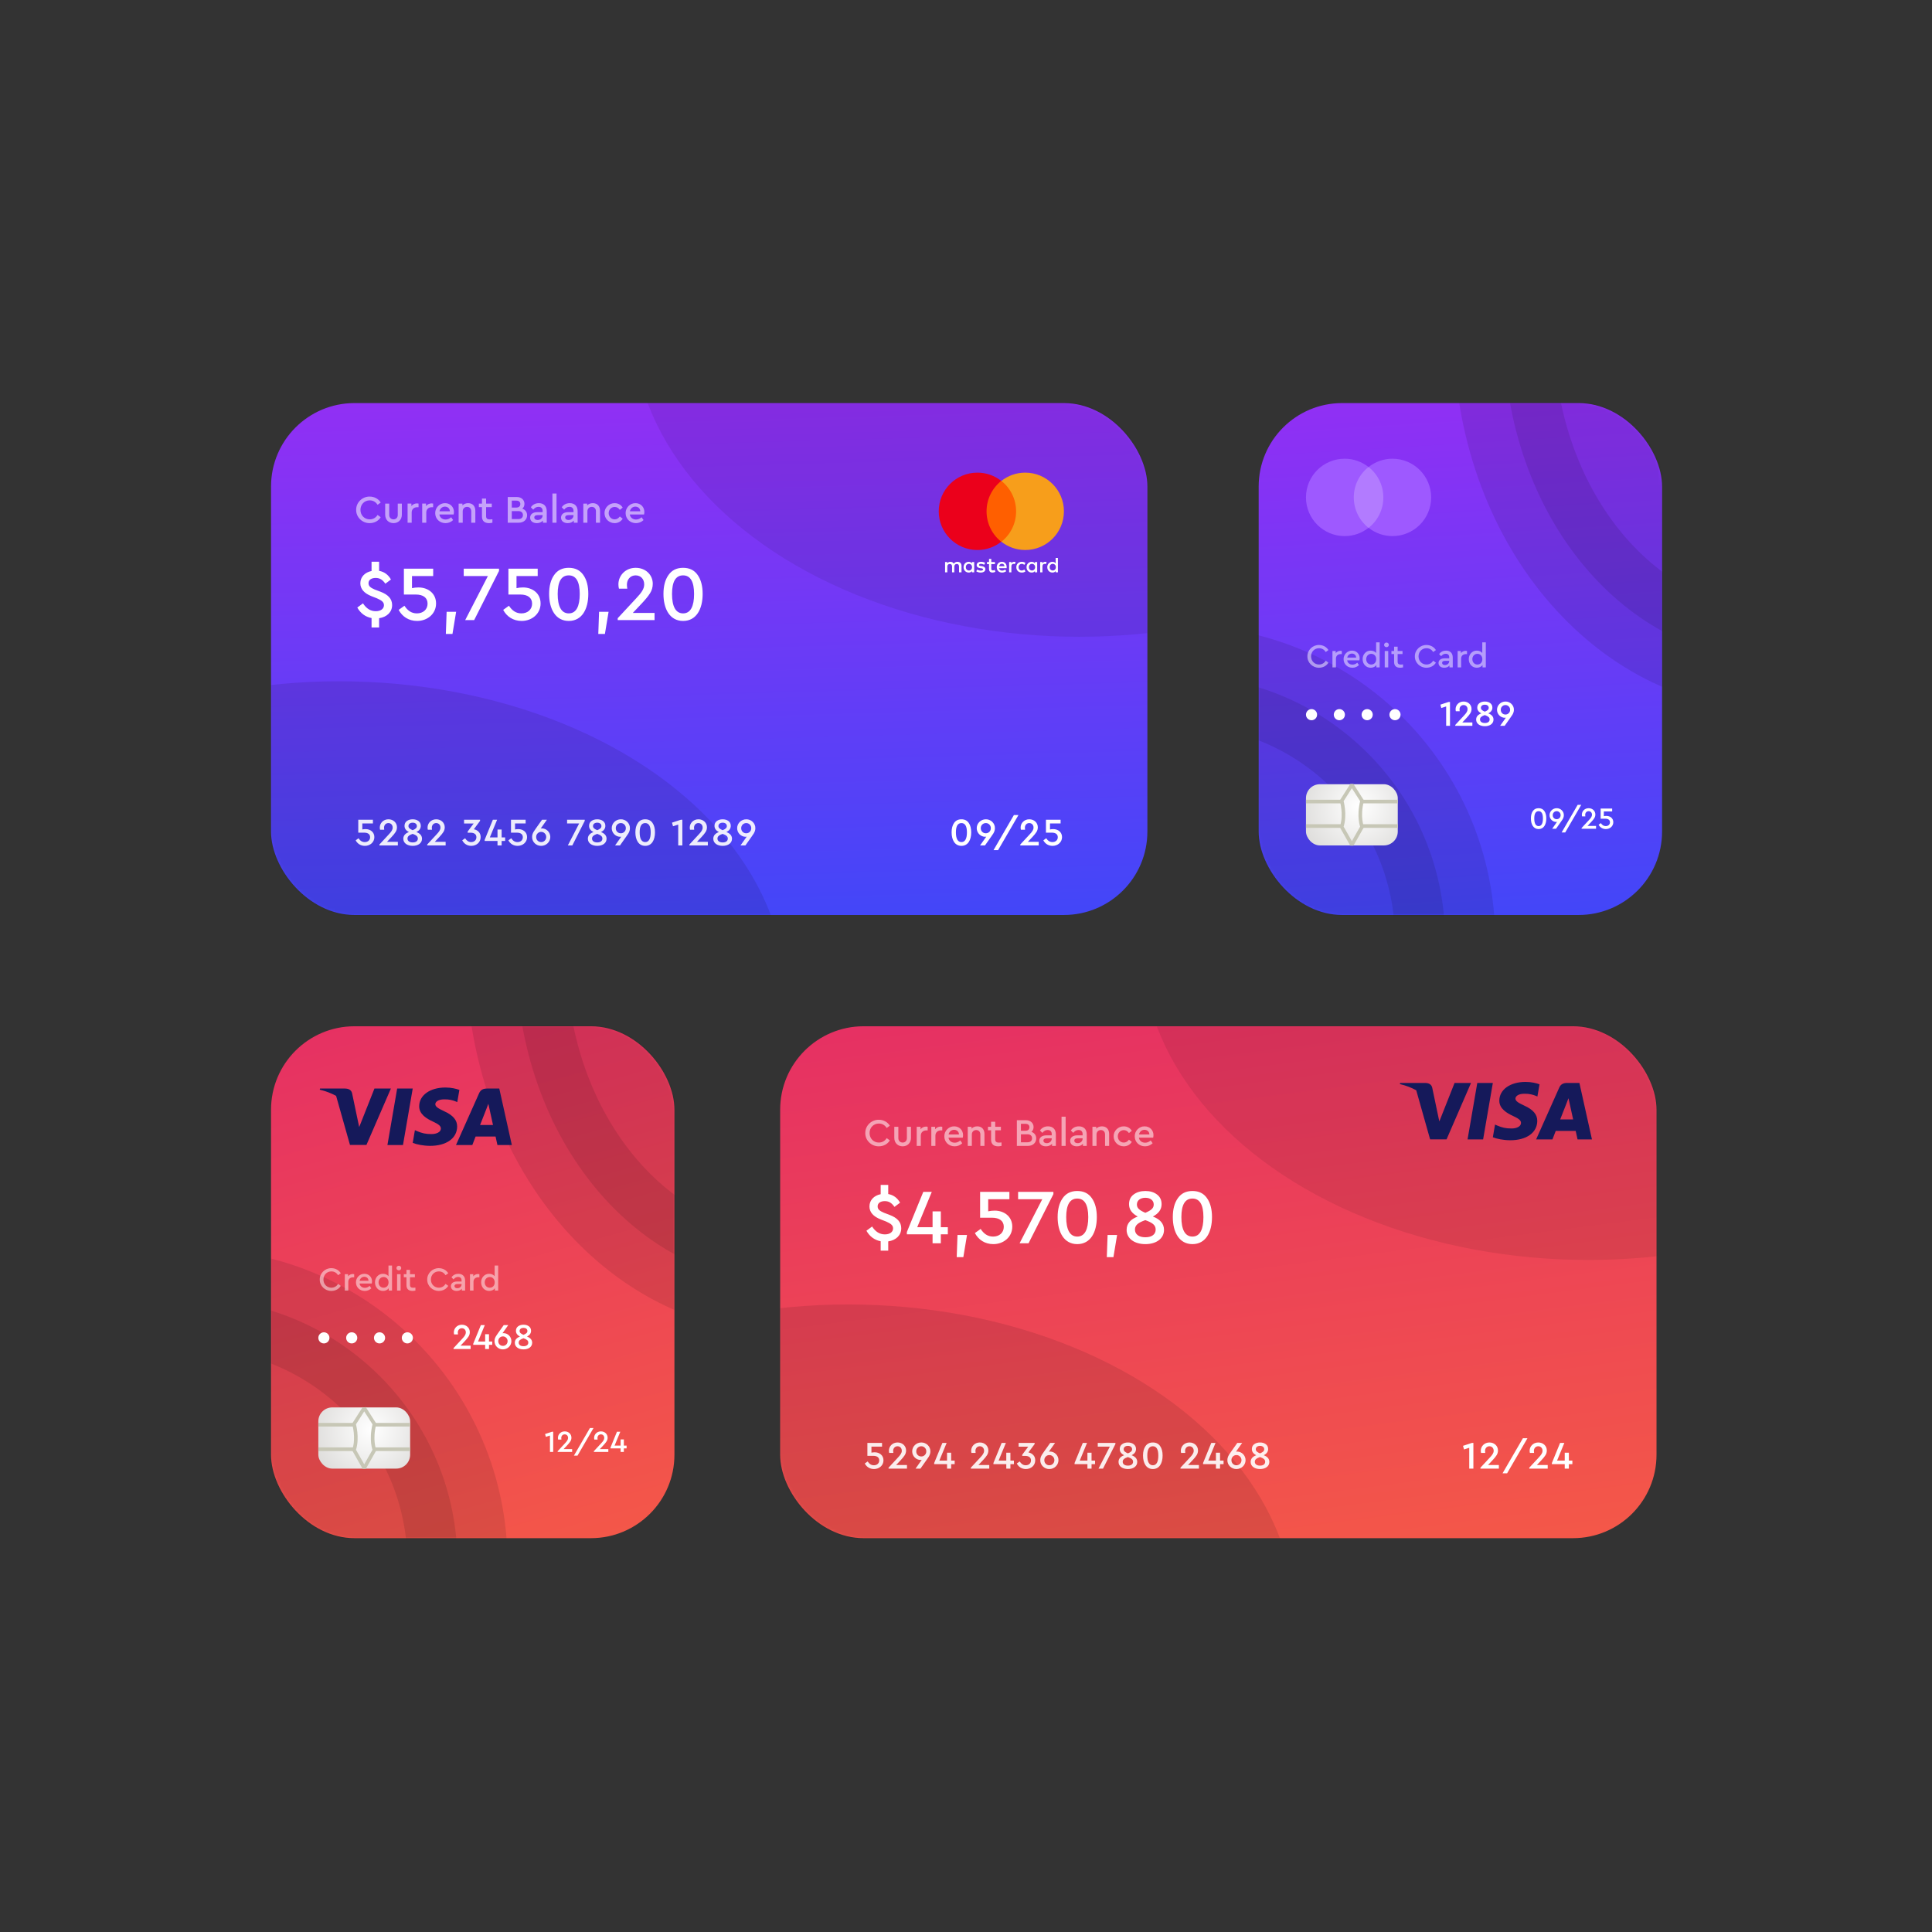 <svg xmlns="http://www.w3.org/2000/svg" xmlns:xlink="http://www.w3.org/1999/xlink" id="e6IEa23JYWp1" viewBox="0 0 300 300"><rect x="0" y="0" width="300" height="300" fill="#333333" stroke="none"/><style><![CDATA[#e6IEa23JYWp3_to {animation: e6IEa23JYWp3_to__to 6000ms linear infinite normal forwards}@keyframes e6IEa23JYWp3_to__to { 0% {transform: translate(340.5px,316px);animation-timing-function: cubic-bezier(0.42,0,1,1)} 8.333% {transform: translate(159.352px,316px);animation-timing-function: cubic-bezier(0.42,0,1,1)} 25% {transform: translate(159.352px,316px);animation-timing-function: cubic-bezier(0.42,0,1,1)} 33.333% {transform: translate(159.352px,92px);animation-timing-function: cubic-bezier(0.42,0,1,1)} 50% {transform: translate(159.352px,92px);animation-timing-function: cubic-bezier(0.42,0,1,1)} 58.333% {transform: translate(342.5px,92px);animation-timing-function: cubic-bezier(0.42,0,1,1)} 75% {transform: translate(342.5px,92px);animation-timing-function: cubic-bezier(0.42,0,1,1)} 83.333% {transform: translate(342.5px,316px);animation-timing-function: cubic-bezier(0.42,0,1,1)} 100% {transform: translate(342.5px,316px)}} #e6IEa23JYWp24_to {animation: e6IEa23JYWp24_to__to 6000ms linear infinite normal forwards}@keyframes e6IEa23JYWp24_to__to { 0% {transform: translate(77.5px,295.5px);animation-timing-function: cubic-bezier(0.42,0,1,1)} 8.333% {transform: translate(77.5px,71.5px);animation-timing-function: cubic-bezier(0.42,0,1,1)} 25% {transform: translate(77.5px,71.5px);animation-timing-function: cubic-bezier(0.42,0,1,1)} 33.333% {transform: translate(431.629px,71.5px);animation-timing-function: cubic-bezier(0.42,0,1,1)} 50% {transform: translate(431.629px,71.5px);animation-timing-function: cubic-bezier(0.42,0,1,1)} 58.333% {transform: translate(431.629px,294.006px);animation-timing-function: cubic-bezier(0.42,0,1,1)} 75% {transform: translate(431.629px,294.006px);animation-timing-function: cubic-bezier(0.42,0,1,1)} 83.333% {transform: translate(74.886px,294.006px);animation-timing-function: cubic-bezier(0.42,0,1,1)} 100% {transform: translate(74.886px,294.006px)}} #e6IEa23JYWp53_to {animation: e6IEa23JYWp53_to__to 6000ms linear infinite normal forwards}@keyframes e6IEa23JYWp53_to__to { 0% {transform: translate(432.5px,71.5px);animation-timing-function: cubic-bezier(0.42,0,1,1)} 8.333% {transform: translate(432.5px,295.5px);animation-timing-function: cubic-bezier(0.42,0,1,1)} 25% {transform: translate(432.5px,295.5px);animation-timing-function: cubic-bezier(0.42,0,1,1)} 33.333% {transform: translate(77.5px,295.5px);animation-timing-function: cubic-bezier(0.42,0,1,1)} 50% {transform: translate(77.5px,295.5px);animation-timing-function: cubic-bezier(0.42,0,1,1)} 58.333% {transform: translate(77.5px,71.5px);animation-timing-function: cubic-bezier(0.42,0,1,1)} 75% {transform: translate(77.5px,71.5px);animation-timing-function: cubic-bezier(0.42,0,1,1)} 83.333% {transform: translate(433.861px,71.5px);animation-timing-function: cubic-bezier(0.42,0,1,1)} 100% {transform: translate(433.861px,71.5px)}} #e6IEa23JYWp77_to {animation: e6IEa23JYWp77_to__to 6000ms linear infinite normal forwards}@keyframes e6IEa23JYWp77_to__to { 0% {transform: translate(157.5px,92px);animation-timing-function: cubic-bezier(0.42,0,1,1)} 8.333% {transform: translate(344.5px,92px);animation-timing-function: cubic-bezier(0.42,0,1,1)} 25% {transform: translate(344.5px,92px);animation-timing-function: cubic-bezier(0.42,0,1,1)} 33.333% {transform: translate(344.5px,316px);animation-timing-function: cubic-bezier(0.42,0,1,1)} 50% {transform: translate(344.5px,316px);animation-timing-function: cubic-bezier(0.42,0,1,1)} 58.333% {transform: translate(159.126px,316px);animation-timing-function: cubic-bezier(0.42,0,1,1)} 75% {transform: translate(159.126px,316px);animation-timing-function: cubic-bezier(0.42,0,1,1)} 83.333% {transform: translate(159.126px,90.566px);animation-timing-function: cubic-bezier(0.42,0,1,1)} 100% {transform: translate(159.126px,90.566px)}}]]></style><defs><linearGradient id="e6IEa23JYWp4-fill" x1="55.397" y1="-29.053" x2="88.512" y2="228.882" spreadMethod="pad" gradientUnits="userSpaceOnUse" gradientTransform="translate(0 0)"><stop id="e6IEa23JYWp4-fill-0" offset="0%" stop-color="#e42c66"></stop><stop id="e6IEa23JYWp4-fill-1" offset="100%" stop-color="#f55b46"></stop></linearGradient><linearGradient id="e6IEa23JYWp25-fill" x1="25.5" y1="-29.053" x2="93.347" y2="214.211" spreadMethod="pad" gradientUnits="userSpaceOnUse" gradientTransform="translate(0 0)"><stop id="e6IEa23JYWp25-fill-0" offset="0%" stop-color="#e42c66"></stop><stop id="e6IEa23JYWp25-fill-1" offset="100%" stop-color="#f55b46"></stop></linearGradient><radialGradient id="e6IEa23JYWp38-fill" cx="0" cy="0" r="1" spreadMethod="pad" gradientUnits="userSpaceOnUse" gradientTransform="matrix(-17.459 13.986 -13.88 -17.326 18.95 8.014)"><stop id="e6IEa23JYWp38-fill-0" offset="0%" stop-color="#fff"></stop><stop id="e6IEa23JYWp38-fill-1" offset="100%" stop-color="#dddcda"></stop></radialGradient><linearGradient id="e6IEa23JYWp54-fill" x1="73" y1="-30.505" x2="87.54" y2="206.333" spreadMethod="pad" gradientUnits="userSpaceOnUse" gradientTransform="translate(0 0)"><stop id="e6IEa23JYWp54-fill-0" offset="0%" stop-color="#9c2cf3"></stop><stop id="e6IEa23JYWp54-fill-1" offset="100%" stop-color="#3a49f9"></stop></linearGradient><radialGradient id="e6IEa23JYWp67-fill" cx="0" cy="0" r="1" spreadMethod="pad" gradientUnits="userSpaceOnUse" gradientTransform="matrix(-17.459 13.986 -13.88 -17.326 18.95 8.014)"><stop id="e6IEa23JYWp67-fill-0" offset="0%" stop-color="#fff"></stop><stop id="e6IEa23JYWp67-fill-1" offset="100%" stop-color="#dddcda"></stop></radialGradient><linearGradient id="e6IEa23JYWp78-fill" x1="158.586" y1="-30.505" x2="165.299" y2="207.036" spreadMethod="pad" gradientUnits="userSpaceOnUse" gradientTransform="translate(0 0)"><stop id="e6IEa23JYWp78-fill-0" offset="0%" stop-color="#9c2cf3"></stop><stop id="e6IEa23JYWp78-fill-1" offset="100%" stop-color="#3a49f9"></stop></linearGradient></defs><g transform="matrix(.432 0 0 0.432 42.086 62.59)"><g id="e6IEa23JYWp3_to" transform="translate(340.5,316)"><g transform="translate(-342.5,-316)"><rect width="315" height="184" rx="30" ry="30" transform="translate(185 224)" fill="url(#e6IEa23JYWp4-fill)"></rect><g mask="url(#e6IEa23JYWp9)"><g><ellipse rx="160.5" ry="113" transform="translate(209.5 437)" opacity="0.1"></ellipse><ellipse rx="160.5" ry="113" transform="translate(475.5 195)" opacity="0.08"></ellipse></g><mask id="e6IEa23JYWp9" x="-150%" y="-150%" height="400%" width="400%"><rect width="315" height="184" rx="30" ry="30" transform="translate(185 224)" fill="#ed713c"></rect></mask></g><path d="M433.657,373.76l-3.206,1.05.364,1.302l1.876-.602v7.49h1.484v-9.24h-.518Zm5.773,7.952l1.624-1.722c.644-.686,1.134-1.274,1.456-1.792.336-.518.504-1.092.504-1.722c0-1.624-1.302-2.87-3.066-2.87-1.89,0-3.108,1.442-3.108,2.954c0,.28.028.546.098.798h1.498c-.042-.28-.07-.518-.07-.714c0-.952.63-1.68,1.568-1.68s1.54.686,1.54,1.624c0,.784-.448,1.456-1.47,2.534l-3.29,3.542v.336h6.622v-1.288h-3.906Zm5.222,2.982h1.638l7.322-12.614h-1.638l-7.322,12.614Zm12.335-2.982l1.624-1.722c.644-.686,1.134-1.274,1.456-1.792.336-.518.504-1.092.504-1.722c0-1.624-1.302-2.87-3.066-2.87-1.89,0-3.108,1.442-3.108,2.954c0,.28.028.546.098.798h1.498c-.042-.28-.07-.518-.07-.714c0-.952.63-1.68,1.568-1.68s1.54.686,1.54,1.624c0,.784-.448,1.456-1.47,2.534l-3.29,3.542v.336h6.622v-1.288h-3.906Zm12.768-1.596h-1.26v-2.842h-1.484v2.842h-2.758l2.618-6.356h-1.526l-2.954,7.224v.406h4.62v1.61h1.484v-1.61h1.26v-1.274Z" fill="#fff"></path><path d="M222.14,380.018c0-1.862-1.498-2.884-3.15-2.884-.42,0-.812.042-1.176.126v-2.17h3.808v-1.33h-5.264v4.648h2.128c1.358,0,2.128.588,2.128,1.638c0,1.064-.812,1.75-1.918,1.75-.994,0-1.68-.518-2.24-1.372l-1.036.742c.63,1.19,1.792,1.988,3.318,1.988c1.834,0,3.402-1.274,3.402-3.136Zm4.54,1.694l1.624-1.722c.644-.686,1.134-1.274,1.456-1.792.336-.518.504-1.092.504-1.722c0-1.624-1.302-2.87-3.066-2.87-1.89,0-3.108,1.442-3.108,2.954c0,.28.028.546.098.798h1.498c-.042-.28-.07-.518-.07-.714c0-.952.63-1.68,1.568-1.68s1.54.686,1.54,1.624c0,.784-.448,1.456-1.47,2.534l-3.29,3.542v.336h6.622v-1.288h-3.906Zm12.32-4.9c.042-1.82-1.512-3.234-3.262-3.206-1.764,0-3.276,1.386-3.276,3.192c0,1.75,1.442,3.094,3.024,3.094.154,0,.28-.014.406-.042L233.666,383h1.764l2.296-3.262c.322-.448.56-.798.714-1.05.154-.266.294-.546.392-.854.112-.322.168-.658.168-1.022Zm-1.47-.014c0,.518-.168.952-.518,1.302s-.77.532-1.274.532c-.518,0-.952-.168-1.302-.518s-.518-.798-.518-1.316.168-.952.518-1.302.784-.532,1.302-.532c.504,0,.924.182,1.274.532s.518.784.518,1.302Zm10.197,3.318h-1.26v-2.842h-1.484v2.842h-2.758l2.618-6.356h-1.526l-2.954,7.224v.406h4.62v1.61h1.484v-1.61h1.26v-1.274Zm8.529,1.596l1.624-1.722c.644-.686,1.134-1.274,1.456-1.792.336-.518.504-1.092.504-1.722c0-1.624-1.302-2.87-3.066-2.87-1.89,0-3.108,1.442-3.108,2.954c0,.28.028.546.098.798h1.498c-.042-.28-.07-.518-.07-.714c0-.952.63-1.68,1.568-1.68s1.54.686,1.54,1.624c0,.784-.448,1.456-1.47,2.534l-3.29,3.542v.336h6.622v-1.288h-3.906Zm12.768-1.596h-1.26v-2.842h-1.484v2.842h-2.758l2.618-6.356h-1.526l-2.954,7.224v.406h4.62v1.61h1.484v-1.61h1.26v-1.274Zm7.662-.084c0-.798-.238-1.442-.714-1.932s-1.05-.798-1.736-.91l2.24-3.024v-.406h-5.754v1.358h3.444l-2.156,2.898v.406h1.022c1.358,0,2.128.574,2.128,1.624s-.784,1.75-1.89,1.75c-.952,0-1.61-.518-2.17-1.372l-1.036.728c.616,1.19,1.75,2.002,3.248,2.002c1.82,0,3.374-1.246,3.374-3.122Zm8.353-.07c0-1.75-1.428-3.094-3.038-3.094-.154,0-.28.014-.406.042l2.226-3.15h-1.75l-2.31,3.262c-.322.462-.56.812-.714,1.064s-.28.532-.392.854c-.098.308-.154.644-.154,1.008-.042,1.82,1.512,3.234,3.262,3.206c1.764,0,3.276-1.386,3.276-3.192Zm-1.47,0c0,.518-.182.966-.532,1.316s-.77.518-1.274.518c-.518,0-.938-.168-1.288-.518s-.518-.798-.518-1.316.168-.952.518-1.302.77-.532,1.288-.532c.504,0,.924.182,1.274.532s.532.784.532,1.302Zm14.621.154h-1.26v-2.842h-1.484v2.842h-2.758l2.618-6.356h-1.526l-2.954,7.224v.406h4.62v1.61h1.484v-1.61h1.26v-1.274Zm.976-6.356v1.33h4.34L299.432,383h1.61l4.466-8.834v-.406h-6.342Zm14.184,6.832c0-1.176-.784-1.946-2.002-2.394c1.022-.546,1.568-1.26,1.568-2.226c0-.742-.28-1.33-.826-1.736-.546-.42-1.246-.63-2.086-.63-.854,0-1.554.21-2.114.63-.546.406-.826.994-.826,1.736c0,.994.56,1.68,1.568,2.226-1.232.448-2.002,1.218-2.002,2.394c0,1.554,1.386,2.562,3.374,2.562c1.974,0,3.346-1.008,3.346-2.562Zm-4.872-4.564c0-.742.63-1.204,1.526-1.204.882,0,1.498.462,1.498,1.204c0,.686-.462,1.05-1.512,1.498-1.05-.462-1.512-.826-1.512-1.498Zm3.374,4.508c0,.84-.658,1.386-1.848,1.386s-1.876-.546-1.876-1.386c0-.826.63-1.26,1.862-1.694c1.232.448,1.862.854,1.862,1.694Zm3.58-2.24c0,2.73,1.162,4.858,3.528,4.858c2.38,0,3.514-2.128,3.514-4.858c0-1.414-.294-2.548-.896-3.402-.588-.854-1.456-1.288-2.618-1.288s-2.03.434-2.632,1.302c-.602.854-.896,1.988-.896,3.388Zm5.502.014c0,2.184-.616,3.486-1.974,3.486s-1.988-1.302-1.988-3.486c0-2.226.658-3.346,1.988-3.346c1.316,0,1.974,1.12,1.974,3.346Zm10.678,3.402l1.624-1.722c.644-.686,1.134-1.274,1.456-1.792.336-.518.504-1.092.504-1.722c0-1.624-1.302-2.87-3.066-2.87-1.89,0-3.108,1.442-3.108,2.954c0,.28.028.546.098.798h1.498c-.042-.28-.07-.518-.07-.714c0-.952.63-1.68,1.568-1.68s1.54.686,1.54,1.624c0,.784-.448,1.456-1.47,2.534l-3.29,3.542v.336h6.622v-1.288h-3.906Zm12.768-1.596h-1.26v-2.842h-1.484v2.842h-2.758l2.618-6.356h-1.526l-2.954,7.224v.406h4.62v1.61h1.484v-1.61h1.26v-1.274Zm7.913-.154c0-1.75-1.428-3.094-3.038-3.094-.154,0-.28.014-.406.042l2.226-3.15h-1.75l-2.31,3.262c-.322.462-.56.812-.714,1.064s-.28.532-.392.854c-.098.308-.154.644-.154,1.008-.042,1.82,1.512,3.234,3.262,3.206c1.764,0,3.276-1.386,3.276-3.192Zm-1.47,0c0,.518-.182.966-.532,1.316s-.77.518-1.274.518c-.518,0-.938-.168-1.288-.518s-.518-.798-.518-1.316.168-.952.518-1.302.77-.532,1.288-.532c.504,0,.924.182,1.274.532s.532.784.532,1.302Zm10.015.63c0-1.176-.784-1.946-2.002-2.394c1.022-.546,1.568-1.26,1.568-2.226c0-.742-.28-1.33-.826-1.736-.546-.42-1.246-.63-2.086-.63-.854,0-1.554.21-2.114.63-.546.406-.826.994-.826,1.736c0,.994.56,1.68,1.568,2.226-1.232.448-2.002,1.218-2.002,2.394c0,1.554,1.386,2.562,3.374,2.562c1.974,0,3.346-1.008,3.346-2.562Zm-4.872-4.564c0-.742.63-1.204,1.526-1.204.882,0,1.498.462,1.498,1.204c0,.686-.462,1.05-1.512,1.498-1.05-.462-1.512-.826-1.512-1.498Zm3.374,4.508c0,.84-.658,1.386-1.848,1.386s-1.876-.546-1.876-1.386c0-.826.63-1.26,1.862-1.694c1.232.448,1.862.854,1.862,1.694Z" opacity="0.9" fill="#fff"></path><g transform="translate(400.38 224.891)"><path d="M37.296,39.778h-5.593l3.498-20.301h5.592l-3.498,20.301Z" fill="#15195a"></path><path d="M57.569,19.974c-1.103-.411-2.853-.864-5.016-.864-5.523,0-9.412,2.764-9.436,6.716-.046,2.916,2.784,4.535,4.901,5.508c2.164.994,2.899,1.642,2.899,2.527-.022,1.36-1.748,1.987-3.358,1.987-2.233,0-3.429-.323-5.247-1.08l-.736-.324-.783,4.557c1.312.561,3.728,1.059,6.237,1.081c5.868,0,9.688-2.721,9.733-6.933.022-2.311-1.472-4.082-4.694-5.529-1.956-.929-3.154-1.555-3.154-2.506.023-.864,1.013-1.749,3.221-1.749c1.818-.043,3.154.367,4.166.777l.506.216.761-4.384Z" fill="#15195a"></path><path d="M67.579,19.477h4.326l4.512,20.301h-5.178c0,0-.507-2.333-.667-3.045h-7.18c-.208.54-1.174,3.045-1.174,3.045h-5.868l8.307-18.616c.576-1.318,1.589-1.684,2.923-1.684Zm-.344,7.429c0,0-1.772,4.514-2.233,5.68h4.648c-.23-1.015-1.289-5.874-1.289-5.874l-.391-1.749c-.165.451-.403,1.07-.563,1.488-.109.283-.182.474-.173.456Z" clip-rule="evenodd" fill="#15195a" fill-rule="evenodd"></path><path d="M7.472,19.477h8.998c1.22.043,2.209.41,2.531,1.706l1.955,9.326c0.0.001.001.002.001.003l.599,2.808l5.477-13.843h5.914L24.155,39.757h-5.914L13.257,22.117c-1.72-.944-3.683-1.703-5.877-2.229l.092-.41Z" clip-rule="evenodd" fill="#15195a" fill-rule="evenodd"></path></g><path d="M223.848,301.328c2.772-.42,4.676-2.156,4.676-4.732c0-2.24-1.456-3.752-4.172-4.788l-2.072-.784c-1.54-.672-2.24-1.204-2.24-2.296c0-1.26,1.148-1.876,2.576-1.876c1.456,0,2.492.644,3.472,2.072l2.016-1.512c-.98-1.736-2.408-2.772-4.256-3.108v-3.276h-2.716v3.332c-2.38.476-4.032,2.128-4.032,4.396c0,2.044,1.344,3.612,4.06,4.676l1.932.756c1.708.756,2.492,1.344,2.492,2.464c0,1.344-1.232,2.156-2.94,2.156-1.876,0-3.388-.952-4.592-2.828l-2.044,1.512c1.12,2.016,2.884,3.36,5.124,3.78v3.388h2.716v-3.332Zm21.423-5.096h-2.52v-5.684h-2.968v5.684h-5.516l5.236-12.712h-3.052l-5.908,14.448v.812h9.24v3.22h2.968v-3.22h2.52v-2.548Zm3.194,10.752h2.38l1.316-7.952h-3.416l-.28,7.952Zm19.971-10.948c0-3.724-2.996-5.768-6.3-5.768-.84,0-1.624.084-2.352.252v-4.34h7.616v-2.66h-10.528v9.296h4.256c2.716,0,4.256,1.176,4.256,3.276c0,2.128-1.624,3.5-3.836,3.5-1.988,0-3.36-1.036-4.48-2.744l-2.072,1.484c1.26,2.38,3.584,3.976,6.636,3.976c3.668,0,6.804-2.548,6.804-6.272Zm2.095-12.516v2.66h8.68L271.063,302h3.22l8.932-17.668v-.812h-12.684Zm14.208,9.072c0,5.46,2.324,9.716,7.056,9.716c4.76,0,7.028-4.256,7.028-9.716c0-2.828-.588-5.096-1.792-6.804-1.176-1.708-2.912-2.576-5.236-2.576s-4.06.868-5.264,2.604c-1.204,1.708-1.792,3.976-1.792,6.776Zm11.004.028c0,4.368-1.232,6.972-3.948,6.972s-3.976-2.604-3.976-6.972c0-4.452,1.316-6.692,3.976-6.692c2.632,0,3.948,2.24,3.948,6.692Zm6.671,14.364h2.38l1.316-7.952h-3.416l-.28,7.952Zm20.559-9.8c0-2.352-1.568-3.892-4.004-4.788c2.044-1.092,3.136-2.52,3.136-4.452c0-1.484-.56-2.66-1.652-3.472-1.092-.84-2.492-1.26-4.172-1.26-1.708,0-3.108.42-4.228,1.26-1.092.812-1.652,1.988-1.652,3.472c0,1.988,1.12,3.36,3.136,4.452-2.464.896-4.004,2.436-4.004,4.788c0,3.108,2.772,5.124,6.748,5.124c3.948,0,6.692-2.016,6.692-5.124Zm-9.744-9.128c0-1.484,1.26-2.408,3.052-2.408c1.764,0,2.996.924,2.996,2.408c0,1.372-.924,2.1-3.024,2.996-2.1-.924-3.024-1.652-3.024-2.996Zm6.748,9.016c0,1.68-1.316,2.772-3.696,2.772s-3.752-1.092-3.752-2.772c0-1.652,1.26-2.52,3.724-3.388c2.464.896,3.724,1.708,3.724,3.388Zm6.161-4.48c0,5.46,2.324,9.716,7.056,9.716c4.76,0,7.028-4.256,7.028-9.716c0-2.828-.588-5.096-1.792-6.804-1.176-1.708-2.912-2.576-5.236-2.576s-4.06.868-5.264,2.604c-1.204,1.708-1.792,3.976-1.792,6.776Zm11.004.028c0,4.368-1.232,6.972-3.948,6.972s-3.976-2.604-3.976-6.972c0-4.452,1.316-6.692,3.976-6.692c2.632,0,3.948,2.24,3.948,6.692Z" fill="#fff"></path><path d="M215.602,262.38c-.056,2.646,2.226,4.816,4.858,4.774c1.722,0,3.178-.826,3.962-2.128l-1.12-.826c-.658,1.022-1.61,1.596-2.828,1.596-1.89,0-3.332-1.456-3.332-3.416s1.442-3.416,3.332-3.416c1.218,0,2.17.574,2.828,1.596l1.12-.826c-.798-1.302-2.268-2.128-3.962-2.128-2.632-.042-4.914,2.128-4.858,4.774Zm10.427,1.736c0,1.848,1.288,3.038,3.01,3.038c1.68,0,2.982-1.19,2.982-3.038v-3.99h-1.47v4.102c0,.952-.658,1.568-1.512,1.568-.896,0-1.554-.616-1.554-1.568v-4.102h-1.456v3.99Zm11.989-3.99c-.168-.042-.35-.07-.56-.07-.784,0-1.512.35-2.002.966v-.896h-1.372v6.874h1.47v-3.668c0-1.218.854-1.904,2.016-1.904h.448v-1.302Zm5.25,0c-.168-.042-.35-.07-.56-.07-.784,0-1.512.35-2.002.966v-.896h-1.372v6.874h1.47v-3.668c0-1.218.854-1.904,2.016-1.904h.448v-1.302Zm7.367,3.92c.07-.322.112-.63.112-.924c0-1.792-1.358-3.15-3.178-3.15-1.946-.042-3.598,1.624-3.556,3.598c0,2.03,1.596,3.584,3.696,3.584c1.05,0,1.96-.364,2.744-1.106l-.7-1.008c-.616.546-1.288.812-2.002.812-1.176,0-2.058-.686-2.24-1.806h5.124Zm-5.096-1.148c.224-1.022,1.008-1.68,1.974-1.68s1.75.63,1.764,1.68h-3.738Zm12.898-.196c0-1.638-.966-2.73-2.576-2.73-.854,0-1.54.28-2.058.826v-.672h-1.372v6.874h1.47v-4.102c0-.938.658-1.596,1.568-1.596.896,0,1.498.644,1.498,1.596v4.102h1.47v-4.298Zm6.135,3.052c-.406.042-.7.07-.91.07-.896,0-1.358-.308-1.358-1.19v-3.234h2.044v-1.274h-2.044v-1.806h-1.484v1.806h-1.12v1.274h1.12v3.36c0,1.61.952,2.394,2.534,2.394.35,0,.756-.056,1.218-.154v-1.246Zm12.47-1.442c0-1.134-.644-2.002-1.722-2.352.504-.434.77-1.022.77-1.736c0-1.428-1.106-2.464-2.772-2.464h-3.234v9.24h3.962c1.806,0,2.996-1.134,2.996-2.688Zm-3.864-5.25c.91,0,1.428.462,1.428,1.232s-.518,1.26-1.428,1.26h-1.638v-2.492h1.638Zm2.366,5.208c0,.882-.602,1.428-1.624,1.428h-2.38v-2.87h2.38c1.022,0,1.624.56,1.624,1.442Zm8.556-1.428c0-1.848-1.12-2.87-2.814-2.87-1.19,0-2.212.476-2.898,1.47l.854.868c.574-.686,1.134-1.022,1.904-1.022.938,0,1.47.518,1.47,1.47v.448h-1.946c-1.554,0-2.534.77-2.534,1.96s.952,1.988,2.394,1.988c.938,0,1.694-.322,2.198-.924v.77h1.372v-4.158Zm-1.484,1.554c0,.938-.784,1.624-1.778,1.624-.714,0-1.204-.336-1.204-.91c0-.56.434-.84,1.218-.84h1.764v.126Zm3.53,2.604h1.47v-10.5h-1.47v10.5Zm9.056-4.158c0-1.848-1.12-2.87-2.814-2.87-1.19,0-2.212.476-2.898,1.47l.854.868c.574-.686,1.134-1.022,1.904-1.022.938,0,1.47.518,1.47,1.47v.448h-1.946c-1.554,0-2.534.77-2.534,1.96s.952,1.988,2.394,1.988c.938,0,1.694-.322,2.198-.924v.77h1.372v-4.158Zm-1.484,1.554c0,.938-.784,1.624-1.778,1.624-.714,0-1.204-.336-1.204-.91c0-.56.434-.84,1.218-.84h1.764v.126Zm9.536-1.694c0-1.638-.966-2.73-2.576-2.73-.854,0-1.54.28-2.058.826v-.672h-1.372v6.874h1.47v-4.102c0-.938.658-1.596,1.568-1.596.896,0,1.498.644,1.498,1.596v4.102h1.47v-4.298Zm1.612.854c0,2.002,1.61,3.598,3.64,3.598c1.246,0,2.282-.602,2.898-1.596l-1.036-.798c-.504.686-1.12,1.036-1.848,1.036-1.232,0-2.156-.98-2.156-2.24c0-1.246.924-2.226,2.156-2.226.742,0,1.358.35,1.848,1.05l1.036-.812c-.602-.994-1.624-1.596-2.898-1.596-1.974-.028-3.682,1.61-3.64,3.584Zm14.21.49c.07-.322.112-.63.112-.924c0-1.792-1.358-3.15-3.178-3.15-1.946-.042-3.598,1.624-3.556,3.598c0,2.03,1.596,3.584,3.696,3.584c1.05,0,1.96-.364,2.744-1.106l-.7-1.008c-.616.546-1.288.812-2.002.812-1.176,0-2.058-.686-2.24-1.806h5.124Zm-5.096-1.148c.224-1.022,1.008-1.68,1.974-1.68s1.75.63,1.764,1.68h-3.738Z" opacity="0.54" fill="#fff"></path></g></g><g id="e6IEa23JYWp24_to" transform="translate(77.5,295.5)"><g transform="translate(-77.5,-295.5)"><rect width="145" height="184" rx="30" ry="30" transform="translate(0 224)" fill="url(#e6IEa23JYWp25-fill)"></rect><g mask="url(#e6IEa23JYWp30)"><g><circle r="95" transform="translate(-28 417)" opacity="0.1" stroke="#000" stroke-width="36"></circle><path d="M278,197.5c0,68.778-45.566,118.5-95,118.5s-95-49.722-95-118.5s45.566-118.5,95-118.5s95,49.722,95,118.5Z" opacity="0.1" stroke="#000" stroke-width="36"></path></g><mask id="e6IEa23JYWp30" x="-150%" y="-150%" height="400%" width="400%"><rect width="145" height="184" rx="30" ry="30" transform="translate(0 224)" fill="#ed713c"></rect></mask></g><path d="M101.016,369.74l-2.519.825.286,1.023l1.474-.473v5.885h1.166v-7.26h-.407Zm4.144,6.248l1.276-1.353c.506-.539.891-1.001,1.144-1.408.264-.407.396-.858.396-1.353c0-1.276-1.023-2.255-2.409-2.255-1.485,0-2.442,1.133-2.442,2.321c0,.22.022.429.077.627h1.177c-.033-.22-.055-.407-.055-.561c0-.748.495-1.32,1.232-1.32s1.21.539,1.21,1.276c0,.616-.352,1.144-1.155,1.991l-2.585,2.783v.264h5.203v-1.012h-3.069Zm3.709,2.343h1.287l5.753-9.911h-1.287l-5.753,9.911Zm9.299-2.343l1.276-1.353c.506-.539.891-1.001,1.144-1.408.264-.407.396-.858.396-1.353c0-1.276-1.023-2.255-2.409-2.255-1.485,0-2.442,1.133-2.442,2.321c0,.22.022.429.077.627h1.177c-.033-.22-.055-.407-.055-.561c0-.748.495-1.32,1.232-1.32s1.21.539,1.21,1.276c0,.616-.352,1.144-1.155,1.991l-2.585,2.783v.264h5.203v-1.012h-3.069Zm9.639-1.254h-.99v-2.233h-1.166v2.233h-2.167l2.057-4.994h-1.199l-2.321,5.676v.319h3.63v1.265h1.166v-1.265h.99v-1.001Z" fill="#fff"></path><path d="M68.12,338.804l1.508-1.599c.598-.637,1.053-1.183,1.352-1.664.312-.481.468-1.014.468-1.599c0-1.508-1.209-2.665-2.847-2.665-1.755,0-2.886,1.339-2.886,2.743c0,.26.026.507.091.741h1.391c-.039-.26-.065-.481-.065-.663c0-.884.585-1.56,1.456-1.56s1.43.637,1.43,1.508c0,.728-.416,1.352-1.365,2.353l-3.055,3.289v.312h6.149v-1.196h-3.627Zm11.392-1.482h-1.17v-2.639h-1.378v2.639h-2.561l2.431-5.902h-1.417l-2.743,6.708v.377h4.29v1.495h1.378v-1.495h1.17v-1.183Zm6.884-.143c0-1.625-1.326-2.873-2.821-2.873-.143,0-.26.013-.377.039l2.067-2.925h-1.625l-2.145,3.029c-.299.429-.52.754-.663.988s-.26.494-.364.793c-.091.286-.143.598-.143.936-.039,1.69,1.404,3.003,3.029,2.977c1.638,0,3.042-1.287,3.042-2.964Zm-1.365,0c0,.481-.169.897-.494,1.222s-.715.481-1.183.481c-.481,0-.871-.156-1.196-.481s-.481-.741-.481-1.222.156-.884.481-1.209.715-.494,1.196-.494c.468,0,.858.169,1.183.494s.494.728.494,1.209Zm8.836.585c0-1.092-.728-1.807-1.859-2.223.949-.507,1.456-1.17,1.456-2.067c0-.689-.26-1.235-.767-1.612-.507-.39-1.157-.585-1.937-.585-.793,0-1.443.195-1.963.585-.507.377-.767.923-.767,1.612c0,.923.52,1.56,1.456,2.067-1.144.416-1.859,1.131-1.859,2.223c0,1.443,1.287,2.379,3.133,2.379c1.833,0,3.107-.936,3.107-2.379Zm-4.524-4.238c0-.689.585-1.118,1.417-1.118.819,0,1.391.429,1.391,1.118c0,.637-.429.975-1.404,1.391-.975-.429-1.404-.767-1.404-1.391Zm3.133,4.186c0,.78-.611,1.287-1.716,1.287s-1.742-.507-1.742-1.287c0-.767.585-1.17,1.729-1.573c1.144.416,1.729.793,1.729,1.573Z" fill="#fff"></path><circle r="2" transform="translate(49 336)" fill="#fff"></circle><circle r="2" transform="translate(29 336)" fill="#fff"></circle><circle r="2" transform="translate(39 336)" fill="#fff"></circle><circle r="2" transform="translate(19 336)" fill="#fff"></circle><rect width="33" height="22" rx="5" ry="5" transform="translate(17 361)" fill="url(#e6IEa23JYWp38-fill)"></rect><path d="M33.5,361.219l-3.667,5.749c0,0,1.467,5.031,0,9.343L33.5,382.779l3.667-6.468c0,0-1.467-3.593,0-9.343c0,0-3.667-5.749-3.667-5.749Z" clip-rule="evenodd" fill="none" fill-rule="evenodd" stroke="#c7c7b6" stroke-width="1.3" stroke-linejoin="bevel"></path><path d="M17,367.232h12.833" fill="none" stroke="#c7c7b6" stroke-width="1.3" stroke-linejoin="bevel"></path><path d="M36.8,367.232h13.2" fill="none" stroke="#c7c7b6" stroke-width="1.3" stroke-linejoin="bevel"></path><path d="M17,376.032h12.833" fill="none" stroke="#c7c7b6" stroke-width="1.3" stroke-linejoin="bevel"></path><path d="M36.8,376.032h13.2" fill="none" stroke="#c7c7b6" stroke-width="1.3" stroke-linejoin="bevel"></path><path d="M17.516,315.04c-.048,2.268,1.908,4.128,4.164,4.092c1.476,0,2.724-.708,3.396-1.824l-.96-.708c-.564.876-1.38,1.368-2.424,1.368-1.62,0-2.856-1.248-2.856-2.928s1.236-2.928,2.856-2.928c1.044,0,1.86.492,2.424,1.368l.96-.708c-.684-1.116-1.944-1.824-3.396-1.824-2.256-.036-4.212,1.824-4.164,4.092Zm12.37-1.932c-.144-.036-.3-.06-.48-.06-.672,0-1.296.3-1.716.828v-.768h-1.176v5.892h1.26v-3.144c0-1.044.732-1.632,1.728-1.632h.384v-1.116Zm6.315,3.36c.06-.276.096-.54.096-.792c0-1.536-1.164-2.7-2.724-2.7-1.668-.036-3.084,1.392-3.048,3.084c0,1.74,1.368,3.072,3.168,3.072.9,0,1.68-.312,2.352-.948l-.6-.864c-.528.468-1.104.696-1.716.696-1.008,0-1.764-.588-1.92-1.548h4.392Zm-4.368-.984c.192-.876.864-1.44,1.692-1.44s1.5.54,1.512,1.44h-3.204ZM42.216,310v3.828c-.444-.54-1.152-.852-1.968-.852-1.632-.036-2.916,1.368-2.88,3.084c0,1.74,1.224,3.072,2.88,3.072.876,0,1.632-.36,2.064-.972v.84h1.176v-9h-1.272Zm.024,6.06c0,1.284-.852,1.92-1.776,1.92-1.044,0-1.812-.804-1.812-1.932s.804-1.92,1.812-1.92c.912,0,1.776.66,1.776,1.932ZM45.31,319h1.26v-5.892h-1.26v5.892Zm-.228-8.088c0,.468.384.828.864.828.468,0,.852-.36.852-.828s-.384-.84-.852-.84c-.48,0-.864.372-.864.84Zm6.814,7.02c-.348.036-.6.06-.78.06-.768,0-1.164-.264-1.164-1.02v-2.772h1.752v-1.092h-1.752v-1.548h-1.272v1.548h-.96v1.092h.96v2.88c0,1.38.816,2.052,2.172,2.052.3,0,.648-.048,1.044-.132v-1.068Zm4.245-2.892c-.048,2.268,1.908,4.128,4.164,4.092c1.476,0,2.724-.708,3.396-1.824l-.96-.708c-.564.876-1.38,1.368-2.424,1.368-1.62,0-2.856-1.248-2.856-2.928s1.236-2.928,2.856-2.928c1.044,0,1.86.492,2.424,1.368l.96-.708c-.684-1.116-1.944-1.824-3.396-1.824-2.256-.036-4.212,1.824-4.164,4.092Zm13.619.396c0-1.584-.96-2.46-2.412-2.46-1.02,0-1.896.408-2.484,1.26l.732.744c.492-.588.972-.876,1.632-.876.804,0,1.26.444,1.26,1.26v.384h-1.668c-1.332,0-2.172.66-2.172,1.68s.816,1.704,2.052,1.704c.804,0,1.452-.276,1.884-.792v.66h1.176v-3.564Zm-1.272,1.332c0,.804-.672,1.392-1.524,1.392-.612,0-1.032-.288-1.032-.78c0-.48.372-.72,1.044-.72h1.512v.108Zm6.398-3.66c-.144-.036-.3-.06-.48-.06-.672,0-1.296.3-1.716.828v-.768h-1.176v5.892h1.26v-3.144c0-1.044.732-1.632,1.728-1.632h.384v-1.116ZM80.372,310v3.828c-.444-.54-1.152-.852-1.968-.852-1.632-.036-2.916,1.368-2.88,3.084c0,1.74,1.224,3.072,2.88,3.072.876,0,1.632-.36,2.064-.972v.84h1.176v-9h-1.272Zm.024,6.06c0,1.284-.852,1.92-1.776,1.92-1.044,0-1.812-.804-1.812-1.932s.804-1.92,1.812-1.92c.912,0,1.776.66,1.776,1.932Z" opacity="0.5" fill="#fff"></path><g transform="translate(10.136 226.905)"><path d="M37.296,39.778h-5.593l3.498-20.301h5.592l-3.498,20.301Z" fill="#15195a"></path><path d="M57.569,19.974c-1.103-.411-2.853-.864-5.016-.864-5.523,0-9.412,2.764-9.436,6.716-.046,2.916,2.784,4.535,4.901,5.508c2.164.994,2.899,1.642,2.899,2.527-.022,1.36-1.748,1.987-3.358,1.987-2.233,0-3.429-.323-5.247-1.08l-.736-.324-.783,4.557c1.312.561,3.728,1.059,6.237,1.081c5.868,0,9.688-2.721,9.733-6.933.022-2.311-1.472-4.082-4.694-5.529-1.956-.929-3.154-1.555-3.154-2.506.023-.864,1.013-1.749,3.221-1.749c1.818-.043,3.154.367,4.166.777l.506.216.761-4.384Z" fill="#15195a"></path><path d="M67.579,19.477h4.326l4.512,20.301h-5.178c0,0-.507-2.333-.667-3.045h-7.18c-.208.54-1.174,3.045-1.174,3.045h-5.868l8.307-18.616c.576-1.318,1.589-1.684,2.923-1.684Zm-.344,7.429c0,0-1.772,4.514-2.233,5.68h4.648c-.23-1.015-1.289-5.874-1.289-5.874l-.391-1.749c-.165.451-.403,1.07-.563,1.488-.109.283-.182.474-.173.456Z" clip-rule="evenodd" fill="#15195a" fill-rule="evenodd"></path><path d="M7.472,19.477h8.998c1.22.043,2.209.41,2.531,1.706l1.955,9.326c0.0.001.001.002.001.003l.599,2.808l5.477-13.843h5.914L24.155,39.757h-5.914L13.257,22.117c-1.72-.944-3.683-1.703-5.877-2.229l.092-.41Z" clip-rule="evenodd" fill="#15195a" fill-rule="evenodd"></path></g></g></g><g id="e6IEa23JYWp53_to" transform="translate(432.5,71.5)"><g transform="translate(-432.5,-71.5)"><rect width="145" height="184" rx="30" ry="30" transform="translate(355 0)" fill="url(#e6IEa23JYWp54-fill)"></rect><g mask="url(#e6IEa23JYWp59)"><g><circle r="95" transform="translate(327 193)" opacity="0.1" stroke="#000" stroke-width="36"></circle><path d="M633,-26.5C633,42.278,587.434,92,538,92s-95-49.722-95-118.5s45.566-118.5,95-118.5s95,49.722,95,118.5Z" opacity="0.1" stroke="#000" stroke-width="36"></path></g><mask id="e6IEa23JYWp59" x="-150%" y="-150%" height="400%" width="400%"><rect width="145" height="184" rx="30" ry="30" transform="translate(355 0)" fill="#ed713c"></rect></mask></g><path d="M452.852,149.304c0,2.145.913,3.817,2.772,3.817c1.87,0,2.761-1.672,2.761-3.817c0-1.111-.231-2.002-.704-2.673-.462-.671-1.144-1.012-2.057-1.012s-1.595.341-2.068,1.023c-.473.671-.704,1.562-.704,2.662Zm4.323.011c0,1.716-.484,2.739-1.551,2.739s-1.562-1.023-1.562-2.739c0-1.749.517-2.629,1.562-2.629c1.034,0,1.551.88,1.551,2.629Zm7.513-1.177c.033-1.43-1.188-2.541-2.563-2.519-1.386,0-2.574,1.089-2.574,2.508c0,1.375,1.133,2.431,2.376,2.431.121,0,.22-.011.319-.033L460.497,153h1.386l1.804-2.563c.253-.352.44-.627.561-.825.121-.209.231-.429.308-.671.088-.253.132-.517.132-.803Zm-1.155-.011c0,.407-.132.748-.407,1.023s-.605.418-1.001.418c-.407,0-.748-.132-1.023-.407s-.407-.627-.407-1.034.132-.748.407-1.023.616-.418,1.023-.418c.396,0,.726.143,1.001.418s.407.616.407,1.023Zm.369,6.204h1.287l5.753-9.911h-1.287l-5.753,9.911Zm9.299-2.343l1.276-1.353c.506-.539.891-1.001,1.144-1.408.264-.407.396-.858.396-1.353c0-1.276-1.023-2.255-2.409-2.255-1.485,0-2.442,1.133-2.442,2.321c0,.22.022.429.077.627h1.177c-.033-.22-.055-.407-.055-.561c0-.748.495-1.32,1.232-1.32s1.21.539,1.21,1.276c0,.616-.352,1.144-1.155,1.991l-2.585,2.783v.264h5.203v-1.012h-3.069Zm9.264-1.331c0-1.463-1.177-2.266-2.475-2.266-.33,0-.638.033-.924.099v-1.705h2.992v-1.045h-4.136v3.652h1.672c1.067,0,1.672.462,1.672,1.287c0,.836-.638,1.375-1.507,1.375-.781,0-1.32-.407-1.76-1.078l-.814.583c.495.935,1.408,1.562,2.607,1.562c1.441,0,2.673-1.001,2.673-2.464Z" fill="#fff"></path><path d="M423.289,107.42l-2.977.975.338,1.209l1.742-.559v6.955h1.378v-8.58h-.481Zm4.896,7.384l1.508-1.599c.598-.637,1.053-1.183,1.352-1.664.312-.481.468-1.014.468-1.599c0-1.508-1.209-2.665-2.847-2.665-1.755,0-2.886,1.339-2.886,2.743c0,.26.026.507.091.741h1.391c-.039-.26-.065-.481-.065-.663c0-.884.585-1.56,1.456-1.56s1.43.637,1.43,1.508c0,.728-.416,1.352-1.365,2.353l-3.055,3.289v.312h6.149v-1.196h-3.627Zm11.223-1.04c0-1.092-.728-1.807-1.859-2.223.949-.507,1.456-1.17,1.456-2.067c0-.689-.26-1.235-.767-1.612-.507-.39-1.157-.585-1.937-.585-.793,0-1.443.195-1.963.585-.507.377-.767.923-.767,1.612c0,.923.52,1.56,1.456,2.067-1.144.416-1.859,1.131-1.859,2.223c0,1.443,1.287,2.379,3.133,2.379c1.833,0,3.107-.936,3.107-2.379Zm-4.524-4.238c0-.689.585-1.118,1.417-1.118.819,0,1.391.429,1.391,1.118c0,.637-.429.975-1.404,1.391-.975-.429-1.404-.767-1.404-1.391Zm3.133,4.186c0,.78-.611,1.287-1.716,1.287s-1.742-.507-1.742-1.287c0-.767.585-1.17,1.729-1.573c1.144.416,1.729.793,1.729,1.573Zm8.723-3.458c.039-1.69-1.404-3.003-3.029-2.977-1.638,0-3.042,1.287-3.042,2.964c0,1.625,1.339,2.873,2.808,2.873.143,0,.26-.013.377-.039L441.787,116h1.638l2.132-3.029c.299-.416.52-.741.663-.975.143-.247.273-.507.364-.793.104-.299.156-.611.156-.949Zm-1.365-.013c0,.481-.156.884-.481,1.209s-.715.494-1.183.494c-.481,0-.884-.156-1.209-.481s-.481-.741-.481-1.222.156-.884.481-1.209.728-.494,1.209-.494c.468,0,.858.169,1.183.494s.481.728.481,1.209Z" fill="#fff"></path><circle r="2" transform="translate(404 112)" fill="#fff"></circle><circle r="2" transform="translate(384 112)" fill="#fff"></circle><circle r="2" transform="translate(394 112)" fill="#fff"></circle><circle r="2" transform="translate(374 112)" fill="#fff"></circle><rect width="33" height="22" rx="5" ry="5" transform="translate(372 137)" fill="url(#e6IEa23JYWp67-fill)"></rect><path d="M388.5,137.219l-3.667,5.749c0,0,1.467,5.031,0,9.343l3.667,6.468l3.667-6.468c0,0-1.467-3.593,0-9.343c0,0-3.667-5.749-3.667-5.749Z" clip-rule="evenodd" fill="none" fill-rule="evenodd" stroke="#c7c7b6" stroke-width="1.3" stroke-linejoin="bevel"></path><path d="M372,143.232h12.833" fill="none" stroke="#c7c7b6" stroke-width="1.3" stroke-linejoin="bevel"></path><path d="M391.8,143.232h13.2" fill="none" stroke="#c7c7b6" stroke-width="1.3" stroke-linejoin="bevel"></path><path d="M372,152.032h12.833" fill="none" stroke="#c7c7b6" stroke-width="1.3" stroke-linejoin="bevel"></path><path d="M391.8,152.032h13.2" fill="none" stroke="#c7c7b6" stroke-width="1.3" stroke-linejoin="bevel"></path><path d="M372.516,91.04c-.048,2.268,1.908,4.128,4.164,4.092c1.476,0,2.724-.708,3.396-1.824l-.96-.708c-.564.876-1.38,1.368-2.424,1.368-1.62,0-2.856-1.248-2.856-2.928s1.236-2.928,2.856-2.928c1.044,0,1.86.492,2.424,1.368l.96-.708c-.684-1.116-1.944-1.824-3.396-1.824-2.256-.036-4.212,1.824-4.164,4.092Zm12.37-1.932c-.144-.036-.3-.06-.48-.06-.672,0-1.296.3-1.716.828v-.768h-1.176v5.892h1.26v-3.144c0-1.044.732-1.632,1.728-1.632h.384v-1.116Zm6.314,3.36c.06-.276.096-.54.096-.792c0-1.536-1.164-2.7-2.724-2.7-1.668-.036-3.084,1.392-3.048,3.084c0,1.74,1.368,3.072,3.168,3.072.9,0,1.68-.312,2.352-.948l-.6-.864c-.528.468-1.104.696-1.716.696-1.008,0-1.764-.588-1.92-1.548h4.392Zm-4.368-.984c.192-.876.864-1.44,1.692-1.44s1.5.54,1.512,1.44h-3.204ZM397.216,86v3.828c-.444-.54-1.152-.852-1.968-.852-1.632-.036-2.916,1.368-2.88,3.084c0,1.74,1.224,3.072,2.88,3.072.876,0,1.632-.36,2.064-.972v.84h1.176v-9h-1.272Zm.024,6.06c0,1.284-.852,1.92-1.776,1.92-1.044,0-1.812-.804-1.812-1.932s.804-1.92,1.812-1.92c.912,0,1.776.66,1.776,1.932ZM400.31,95h1.26v-5.892h-1.26v5.892Zm-.228-8.088c0,.468.384.828.864.828.468,0,.852-.36.852-.828s-.384-.84-.852-.84c-.48,0-.864.372-.864.84Zm6.814,7.02c-.348.036-.6.06-.78.06-.768,0-1.164-.264-1.164-1.02v-2.772h1.752v-1.092h-1.752v-1.548h-1.272v1.548h-.96v1.092h.96v2.88c0,1.38.816,2.052,2.172,2.052.3,0,.648-.048,1.044-.132v-1.068Zm4.245-2.892c-.048,2.268,1.908,4.128,4.164,4.092c1.476,0,2.724-.708,3.396-1.824l-.96-.708c-.564.876-1.38,1.368-2.424,1.368-1.62,0-2.856-1.248-2.856-2.928s1.236-2.928,2.856-2.928c1.044,0,1.86.492,2.424,1.368l.96-.708c-.684-1.116-1.944-1.824-3.396-1.824-2.256-.036-4.212,1.824-4.164,4.092Zm13.619.396c0-1.584-.96-2.46-2.412-2.46-1.02,0-1.896.408-2.484,1.26l.732.744c.492-.588.972-.876,1.632-.876.804,0,1.26.444,1.26,1.26v.384h-1.668c-1.332,0-2.172.66-2.172,1.68s.816,1.704,2.052,1.704c.804,0,1.452-.276,1.884-.792v.66h1.176v-3.564Zm-1.272,1.332c0,.804-.672,1.392-1.524,1.392-.612,0-1.032-.288-1.032-.78c0-.48.372-.72,1.044-.72h1.512v.108Zm6.398-3.66c-.144-.036-.3-.06-.48-.06-.672,0-1.296.3-1.716.828v-.768h-1.176v5.892h1.26v-3.144c0-1.044.732-1.632,1.728-1.632h.384v-1.116ZM435.372,86v3.828c-.444-.54-1.152-.852-1.968-.852-1.632-.036-2.916,1.368-2.88,3.084c0,1.74,1.224,3.072,2.88,3.072.876,0,1.632-.36,2.064-.972v.84h1.176v-9h-1.272Zm.024,6.06c0,1.284-.852,1.92-1.776,1.92-1.044,0-1.812-.804-1.812-1.932s.804-1.92,1.812-1.92c.912,0,1.776.66,1.776,1.932Z" opacity="0.5" fill="#fff"></path><path d="M388.416,22.974h12.168v21.863h-12.168v-21.863Z" fill="#b27bff"></path><path d="M389.189,33.906c0-4.442,2.086-8.382,5.291-10.931C392.124,21.12,389.15,20,385.906,20C378.219,20,372,26.219,372,33.906c0,7.687,6.219,13.905,13.906,13.905c3.244,0,6.218-1.12,8.574-2.974-3.205-2.511-5.291-6.489-5.291-10.931Z" fill="#9e59ff"></path><path d="M417,33.906c0,7.687-6.219,13.905-13.906,13.905-3.245,0-6.219-1.12-8.575-2.974c3.245-2.549,5.292-6.489,5.292-10.931s-2.086-8.382-5.292-10.931C396.875,21.12,399.849,20,403.094,20C410.781,20,417,26.258,417,33.906v0Z" fill="#9e59ff"></path></g></g><g id="e6IEa23JYWp77_to" transform="translate(157.5,92)"><g transform="translate(-157.5,-92)"><rect width="315" height="184" rx="30" ry="30" fill="url(#e6IEa23JYWp78-fill)"></rect><g mask="url(#e6IEa23JYWp83)"><g><ellipse rx="160.5" ry="113" transform="translate(24.5 213)" opacity="0.1"></ellipse><ellipse rx="160.5" ry="113" transform="translate(290.5-29)" opacity="0.08"></ellipse></g><mask id="e6IEa23JYWp83" x="-150%" y="-150%" height="400%" width="400%"><rect width="315" height="184" rx="30" ry="30" fill="#ed713c"></rect></mask></g><path d="M244.629,154.296c0,2.73,1.162,4.858,3.528,4.858c2.38,0,3.514-2.128,3.514-4.858c0-1.414-.294-2.548-.896-3.402-.588-.854-1.456-1.288-2.618-1.288s-2.03.434-2.632,1.302c-.602.854-.896,1.988-.896,3.388Zm5.502.014c0,2.184-.616,3.486-1.974,3.486s-1.988-1.302-1.988-3.486c0-2.226.658-3.346,1.988-3.346c1.316,0,1.974,1.12,1.974,3.346Zm10.062-1.498c.042-1.82-1.512-3.234-3.262-3.206-1.764,0-3.276,1.386-3.276,3.192c0,1.75,1.442,3.094,3.024,3.094.154,0,.28-.014.406-.042L254.859,159h1.764l2.296-3.262c.322-.448.56-.798.714-1.05.154-.266.294-.546.392-.854.112-.322.168-.658.168-1.022Zm-1.47-.014c0,.518-.168.952-.518,1.302s-.77.532-1.274.532c-.518,0-.952-.168-1.302-.518s-.518-.798-.518-1.316.168-.952.518-1.302.784-.532,1.302-.532c.504,0,.924.182,1.274.532s.518.784.518,1.302Zm.97,7.896h1.638l7.322-12.614h-1.638l-7.322,12.614Zm12.335-2.982l1.624-1.722c.644-.686,1.134-1.274,1.456-1.792.336-.518.504-1.092.504-1.722c0-1.624-1.302-2.87-3.066-2.87-1.89,0-3.108,1.442-3.108,2.954c0,.28.028.546.098.798h1.498c-.042-.28-.07-.518-.07-.714c0-.952.63-1.68,1.568-1.68s1.54.686,1.54,1.624c0,.784-.448,1.456-1.47,2.534l-3.29,3.542v.336h6.622v-1.288h-3.906Zm12.292-1.694c0-1.862-1.498-2.884-3.15-2.884-.42,0-.812.042-1.176.126v-2.17h3.808v-1.33h-5.264v4.648h2.128c1.358,0,2.128.588,2.128,1.638c0,1.064-.812,1.75-1.918,1.75-.994,0-1.68-.518-2.24-1.372l-1.036.742c.63,1.19,1.792,1.988,3.318,1.988c1.834,0,3.402-1.274,3.402-3.136Z" fill="#fff"></path><path d="M37.14,156.018c0-1.862-1.498-2.884-3.15-2.884-.42,0-.812.042-1.176.126v-2.17h3.808v-1.33h-5.264v4.648h2.128c1.358,0,2.128.588,2.128,1.638c0,1.064-.812,1.75-1.918,1.75-.994,0-1.68-.518-2.24-1.372l-1.036.742c.63,1.19,1.792,1.988,3.318,1.988c1.834,0,3.402-1.274,3.402-3.136Zm4.54,1.694l1.624-1.722c.644-.686,1.134-1.274,1.456-1.792.336-.518.504-1.092.504-1.722c0-1.624-1.302-2.87-3.066-2.87-1.89,0-3.108,1.442-3.108,2.954c0,.28.028.546.098.798h1.498c-.042-.28-.07-.518-.07-.714c0-.952.63-1.68,1.568-1.68s1.54.686,1.54,1.624c0,.784-.448,1.456-1.47,2.534l-3.29,3.542v.336h6.622v-1.288h-3.906Zm12.586-1.12c0-1.176-.784-1.946-2.002-2.394c1.022-.546,1.568-1.26,1.568-2.226c0-.742-.28-1.33-.826-1.736-.546-.42-1.246-.63-2.086-.63-.854,0-1.554.21-2.114.63-.546.406-.826.994-.826,1.736c0,.994.56,1.68,1.568,2.226-1.232.448-2.002,1.218-2.002,2.394c0,1.554,1.386,2.562,3.374,2.562c1.974,0,3.346-1.008,3.346-2.562Zm-4.872-4.564c0-.742.63-1.204,1.526-1.204.882,0,1.498.462,1.498,1.204c0,.686-.462,1.05-1.512,1.498-1.05-.462-1.512-.826-1.512-1.498Zm3.374,4.508c0,.84-.658,1.386-1.848,1.386s-1.876-.546-1.876-1.386c0-.826.63-1.26,1.862-1.694c1.232.448,1.862.854,1.862,1.694Zm6.086,1.176l1.624-1.722c.644-.686,1.134-1.274,1.456-1.792.336-.518.504-1.092.504-1.722c0-1.624-1.302-2.87-3.066-2.87-1.89,0-3.108,1.442-3.108,2.954c0,.28.028.546.098.798h1.498c-.042-.28-.07-.518-.07-.714c0-.952.63-1.68,1.568-1.68s1.54.686,1.54,1.624c0,.784-.448,1.456-1.47,2.534l-3.29,3.542v.336h6.622v-1.288h-3.906Zm16.492-1.68c0-.798-.238-1.442-.714-1.932s-1.05-.798-1.736-.91l2.24-3.024v-.406h-5.754v1.358h3.444l-2.156,2.898v.406h1.022c1.358,0,2.128.574,2.128,1.624s-.784,1.75-1.89,1.75c-.952,0-1.61-.518-2.17-1.372l-1.036.728c.616,1.19,1.75,2.002,3.248,2.002c1.82,0,3.374-1.246,3.374-3.122Zm8.802.084h-1.26v-2.842h-1.484v2.842h-2.758l2.618-6.356h-1.526l-2.954,7.224v.406h4.62v1.61h1.484v-1.61h1.26v-1.274Zm7.885-.098c0-1.862-1.498-2.884-3.15-2.884-.42,0-.812.042-1.176.126v-2.17h3.808v-1.33h-5.264v4.648h2.128c1.358,0,2.128.588,2.128,1.638c0,1.064-.812,1.75-1.918,1.75-.994,0-1.68-.518-2.24-1.372l-1.036.742c.63,1.19,1.792,1.988,3.318,1.988c1.834,0,3.402-1.274,3.402-3.136Zm8.348-.056c0-1.75-1.428-3.094-3.038-3.094-.154,0-.28.014-.406.042l2.226-3.15h-1.75l-2.31,3.262c-.322.462-.56.812-.714,1.064s-.28.532-.392.854c-.098.308-.154.644-.154,1.008-.042,1.82,1.512,3.234,3.262,3.206c1.764,0,3.276-1.386,3.276-3.192Zm-1.47,0c0,.518-.182.966-.532,1.316s-.77.518-1.274.518c-.518,0-.938-.168-1.288-.518s-.518-.798-.518-1.316.168-.952.518-1.302.77-.532,1.288-.532c.504,0,.924.182,1.274.532s.532.784.532,1.302Zm7.509-6.202v1.33h4.34L106.686,159h1.61l4.466-8.834v-.406h-6.342Zm14.184,6.832c0-1.176-.784-1.946-2.002-2.394c1.022-.546,1.568-1.26,1.568-2.226c0-.742-.28-1.33-.826-1.736-.546-.42-1.246-.63-2.086-.63-.854,0-1.554.21-2.114.63-.546.406-.826.994-.826,1.736c0,.994.56,1.68,1.568,2.226-1.232.448-2.002,1.218-2.002,2.394c0,1.554,1.386,2.562,3.374,2.562c1.974,0,3.346-1.008,3.346-2.562Zm-4.872-4.564c0-.742.63-1.204,1.526-1.204.882,0,1.498.462,1.498,1.204c0,.686-.462,1.05-1.512,1.498-1.05-.462-1.512-.826-1.512-1.498Zm3.374,4.508c0,.84-.658,1.386-1.848,1.386s-1.876-.546-1.876-1.386c0-.826.63-1.26,1.862-1.694c1.232.448,1.862.854,1.862,1.694ZM129,152.812c.042-1.82-1.512-3.234-3.262-3.206-1.764,0-3.276,1.386-3.276,3.192c0,1.75,1.442,3.094,3.024,3.094.154,0,.28-.014.406-.042L123.666,159h1.764l2.296-3.262c.322-.448.56-.798.714-1.05.154-.266.294-.546.392-.854.112-.322.168-.658.168-1.022Zm-1.47-.014c0,.518-.168.952-.518,1.302s-.77.532-1.274.532c-.518,0-.952-.168-1.302-.518s-.518-.798-.518-1.316.168-.952.518-1.302.784-.532,1.302-.532c.504,0,.924.182,1.274.532s.518.784.518,1.302Zm3.435,1.498c0,2.73,1.162,4.858,3.528,4.858c2.38,0,3.514-2.128,3.514-4.858c0-1.414-.294-2.548-.896-3.402-.588-.854-1.456-1.288-2.618-1.288s-2.03.434-2.632,1.302c-.602.854-.896,1.988-.896,3.388Zm5.502.014c0,2.184-.616,3.486-1.974,3.486s-1.988-1.302-1.988-3.486c0-2.226.658-3.346,1.988-3.346c1.316,0,1.974,1.12,1.974,3.346Zm10.86-4.55l-3.206,1.05.364,1.302l1.876-.602v7.49h1.484v-9.24h-.518Zm5.773,7.952l1.624-1.722c.644-.686,1.134-1.274,1.456-1.792.336-.518.504-1.092.504-1.722c0-1.624-1.302-2.87-3.066-2.87-1.89,0-3.108,1.442-3.108,2.954c0,.28.028.546.098.798h1.498c-.042-.28-.07-.518-.07-.714c0-.952.63-1.68,1.568-1.68s1.54.686,1.54,1.624c0,.784-.448,1.456-1.47,2.534l-3.29,3.542v.336h6.622v-1.288h-3.906Zm12.586-1.12c0-1.176-.784-1.946-2.002-2.394c1.022-.546,1.568-1.26,1.568-2.226c0-.742-.28-1.33-.826-1.736-.546-.42-1.246-.63-2.086-.63-.854,0-1.554.21-2.114.63-.546.406-.826.994-.826,1.736c0,.994.56,1.68,1.568,2.226-1.232.448-2.002,1.218-2.002,2.394c0,1.554,1.386,2.562,3.374,2.562c1.974,0,3.346-1.008,3.346-2.562Zm-4.872-4.564c0-.742.63-1.204,1.526-1.204.882,0,1.498.462,1.498,1.204c0,.686-.462,1.05-1.512,1.498-1.05-.462-1.512-.826-1.512-1.498Zm3.374,4.508c0,.84-.658,1.386-1.848,1.386s-1.876-.546-1.876-1.386c0-.826.63-1.26,1.862-1.694c1.232.448,1.862.854,1.862,1.694Zm9.894-3.724c.042-1.82-1.512-3.234-3.262-3.206-1.764,0-3.276,1.386-3.276,3.192c0,1.75,1.442,3.094,3.024,3.094.154,0,.28-.014.406-.042L168.748,159h1.764l2.296-3.262c.322-.448.56-.798.714-1.05.154-.266.294-.546.392-.854.112-.322.168-.658.168-1.022Zm-1.47-.014c0,.518-.168.952-.518,1.302s-.77.532-1.274.532c-.518,0-.952-.168-1.302-.518s-.518-.798-.518-1.316.168-.952.518-1.302.784-.532,1.302-.532c.504,0,.924.182,1.274.532s.518.784.518,1.302Z" opacity="0.9" fill="#fff"></path><path d="M256.416,27.974h12.168v21.863h-12.168v-21.863Z" fill="#ff5f00"></path><path d="M248.189,60.841v-2.317c0-.889-.541-1.468-1.468-1.468-.463,0-.965.154-1.313.657-.27-.425-.657-.657-1.236-.657-.386,0-.772.116-1.082.541v-.464h-.811v3.708h.811v-2.047c0-.656.348-.966.889-.966s.811.348.811.966v2.047h.811v-2.047c0-.656.386-.966.889-.966.54,0,.811.348.811.966v2.047h.888Zm12.013-3.708h-1.313v-1.12h-.811v1.12h-.734v.734h.733v1.7c0,.85.348,1.352,1.275,1.352.348,0,.734-.116,1.005-.27l-.232-.695c-.232.154-.502.193-.696.193-.386,0-.54-.232-.54-.618v-1.661h1.313v-.734Zm6.875-.077c-.463,0-.772.232-.965.541v-.464h-.811v3.708h.811v-2.086c0-.618.27-.966.772-.966.155,0,.348.039.502.077l.232-.772c-.154-.039-.386-.039-.541-.039v-0Zm-10.39.386c-.386-.27-.927-.386-1.507-.386-.926,0-1.544.464-1.544,1.197c0,.618.463.966,1.274,1.082l.386.039c.425.077.657.193.657.386c0,.27-.309.464-.85.464s-.965-.193-1.236-.386l-.386.618c.425.309,1.004.464,1.583.464c1.082,0,1.7-.502,1.7-1.197c0-.657-.502-1.004-1.275-1.12l-.386-.039c-.347-.039-.618-.116-.618-.348c0-.27.271-.425.695-.425.464,0,.928.193,1.159.309l.348-.657Zm21.554-.386c-.464,0-.773.232-.966.541v-.464h-.811v3.708h.811v-2.086c0-.618.27-.966.772-.966.155,0,.348.039.502.077l.232-.772c-.154-.039-.386-.039-.54-.039Zm-10.352,1.931c0,1.12.772,1.931,1.97,1.931.54,0,.926-.116,1.313-.425l-.387-.657c-.308.232-.617.348-.965.348-.657,0-1.12-.464-1.12-1.197c0-.695.463-1.159,1.12-1.197.348,0,.657.116.965.348l.387-.657c-.387-.309-.773-.425-1.313-.425-1.198,0-1.97.811-1.97,1.931Zm7.493,0v-1.854h-.811v.464c-.27-.347-.657-.541-1.159-.541-1.043,0-1.854.811-1.854,1.931s.811,1.931,1.854,1.931c.541,0,.927-.193,1.159-.541v.464h.811v-1.854Zm-2.974,0c0-.657.425-1.197,1.12-1.197.657,0,1.12.502,1.12,1.197c0,.657-.463,1.197-1.12,1.197-.695-.039-1.12-.541-1.12-1.197Zm-9.695-1.931c-1.082,0-1.855.772-1.855,1.931s.773,1.931,1.893,1.931c.541,0,1.082-.154,1.507-.502l-.387-.58c-.309.232-.695.386-1.081.386-.502,0-1.004-.232-1.12-.889h2.742v-.309c.039-1.198-.656-1.97-1.699-1.97v0Zm0,.695c.502,0,.85.309.927.889h-1.932c.078-.502.425-.889,1.005-.889Zm20.124,1.236v-3.322h-.811v1.931c-.271-.347-.657-.541-1.159-.541-1.043,0-1.854.811-1.854,1.931s.811,1.931,1.854,1.931c.541,0,.927-.193,1.159-.541v.464h.811v-1.854Zm-2.974,0c0-.657.425-1.197,1.12-1.197.657,0,1.12.502,1.12,1.197c0,.657-.463,1.197-1.12,1.197-.695-.039-1.12-.541-1.12-1.197Zm-27.116,0v-1.854h-.811v.464c-.271-.347-.657-.541-1.159-.541-1.043,0-1.854.811-1.854,1.931s.811,1.931,1.854,1.931c.541,0,.927-.193,1.159-.541v.464h.811v-1.854Zm-3.013,0c0-.657.425-1.197,1.12-1.197.657,0,1.121.502,1.121,1.197c0,.657-.464,1.197-1.121,1.197-.695-.039-1.12-.541-1.12-1.197Z" fill="#fff"></path><path d="M257.189,38.906c0-4.442,2.086-8.382,5.291-10.931C260.124,26.12,257.15,25,253.906,25C246.219,25,240,31.219,240,38.906c0,7.687,6.219,13.905,13.906,13.905c3.244,0,6.218-1.12,8.574-2.974-3.205-2.511-5.291-6.489-5.291-10.931Z" fill="#eb001b"></path><path d="M285,38.906c0,7.687-6.219,13.905-13.906,13.905-3.245,0-6.219-1.12-8.575-2.974c3.245-2.549,5.292-6.489,5.292-10.931s-2.086-8.382-5.292-10.931C264.875,26.12,267.849,25,271.094,25C278.781,25,285,31.258,285,38.906v0Z" fill="#f79e1b"></path><path d="M38.848,77.328c2.772-.42,4.676-2.156,4.676-4.732c0-2.24-1.456-3.752-4.172-4.788l-2.072-.784c-1.54-.672-2.24-1.204-2.24-2.296c0-1.26,1.148-1.876,2.576-1.876c1.456,0,2.492.644,3.472,2.072l2.016-1.512c-.98-1.736-2.408-2.772-4.256-3.108v-3.276h-2.716v3.332c-2.38.476-4.032,2.128-4.032,4.396c0,2.044,1.344,3.612,4.06,4.676l1.932.756c1.708.756,2.492,1.344,2.492,2.464c0,1.344-1.232,2.156-2.94,2.156-1.876,0-3.388-.952-4.592-2.828l-2.044,1.512c1.12,2.016,2.884,3.36,5.124,3.78v3.388h2.716v-3.332Zm20.471-5.292c0-3.724-2.996-5.768-6.3-5.768-.84,0-1.624.084-2.352.252v-4.34h7.616v-2.66h-10.528v9.296h4.256c2.716,0,4.256,1.176,4.256,3.276c0,2.128-1.624,3.5-3.836,3.5-1.988,0-3.36-1.036-4.48-2.744l-2.072,1.484c1.26,2.38,3.584,3.976,6.636,3.976c3.668,0,6.804-2.548,6.804-6.272Zm3.517,10.948h2.38l1.316-7.952h-3.416l-.28,7.952ZM69.262,59.52v2.66h8.68L69.794,78h3.22l8.932-17.668v-.812h-12.684ZM96.889,72.036c0-3.724-2.996-5.768-6.3-5.768-.84,0-1.624.084-2.352.252v-4.34h7.616v-2.66h-10.528v9.296h4.256c2.716,0,4.256,1.176,4.256,3.276c0,2.128-1.624,3.5-3.836,3.5-1.988,0-3.36-1.036-4.48-2.744l-2.072,1.484c1.26,2.38,3.584,3.976,6.636,3.976c3.668,0,6.804-2.548,6.804-6.272Zm3.069-3.444c0,5.46,2.324,9.716,7.056,9.716c4.76,0,7.028-4.256,7.028-9.716c0-2.828-.588-5.096-1.792-6.804-1.176-1.708-2.912-2.576-5.236-2.576s-4.06.868-5.264,2.604c-1.204,1.708-1.792,3.976-1.792,6.776Zm11.004.028c0,4.368-1.232,6.972-3.948,6.972s-3.976-2.604-3.976-6.972c0-4.452,1.316-6.692,3.976-6.692c2.632,0,3.948,2.24,3.948,6.692Zm6.671,14.364h2.38l1.316-7.952h-3.416l-.28,7.952Zm12.411-7.56l3.248-3.444c1.288-1.372,2.268-2.548,2.912-3.584.672-1.036,1.008-2.184,1.008-3.444c0-3.248-2.604-5.74-6.132-5.74-3.78,0-6.216,2.884-6.216,5.908c0,.56.056,1.092.196,1.596h2.996c-.084-.56-.14-1.036-.14-1.428c0-1.904,1.26-3.36,3.136-3.36s3.08,1.372,3.08,3.248c0,1.568-.896,2.912-2.94,5.068l-6.58,7.084v.672h13.244v-2.576h-7.812Zm11.012-6.832c0,5.46,2.324,9.716,7.056,9.716c4.76,0,7.028-4.256,7.028-9.716c0-2.828-.588-5.096-1.792-6.804-1.176-1.708-2.912-2.576-5.236-2.576s-4.06.868-5.264,2.604c-1.204,1.708-1.792,3.976-1.792,6.776Zm11.004.028c0,4.368-1.232,6.972-3.948,6.972s-3.976-2.604-3.976-6.972c0-4.452,1.316-6.692,3.976-6.692c2.632,0,3.948,2.24,3.948,6.692Z" fill="#fff"></path><path d="M30.602,38.38c-.056,2.646,2.226,4.816,4.858,4.774c1.722,0,3.178-.826,3.962-2.128l-1.12-.826c-.658,1.022-1.61,1.596-2.828,1.596-1.89,0-3.332-1.456-3.332-3.416s1.442-3.416,3.332-3.416c1.218,0,2.17.574,2.828,1.596l1.12-.826c-.798-1.302-2.268-2.128-3.962-2.128-2.632-.042-4.914,2.128-4.858,4.774Zm10.427,1.736c0,1.848,1.288,3.038,3.01,3.038c1.68,0,2.982-1.19,2.982-3.038v-3.99h-1.47v4.102c0,.952-.658,1.568-1.512,1.568-.896,0-1.554-.616-1.554-1.568v-4.102h-1.456v3.99Zm11.988-3.99c-.168-.042-.35-.07-.56-.07-.784,0-1.512.35-2.002.966v-.896h-1.372v6.874h1.47v-3.668c0-1.218.854-1.904,2.016-1.904h.448v-1.302Zm5.25,0c-.168-.042-.35-.07-.56-.07-.784,0-1.512.35-2.002.966v-.896h-1.372v6.874h1.47v-3.668c0-1.218.854-1.904,2.016-1.904h.448v-1.302Zm7.367,3.92c.07-.322.112-.63.112-.924c0-1.792-1.358-3.15-3.178-3.15-1.946-.042-3.598,1.624-3.556,3.598c0,2.03,1.596,3.584,3.696,3.584c1.05,0,1.96-.364,2.744-1.106l-.7-1.008c-.616.546-1.288.812-2.002.812-1.176,0-2.058-.686-2.24-1.806h5.124Zm-5.096-1.148c.224-1.022,1.008-1.68,1.974-1.68s1.75.63,1.764,1.68h-3.738Zm12.898-.196c0-1.638-.966-2.73-2.576-2.73-.854,0-1.54.28-2.058.826v-.672h-1.372v6.874h1.47v-4.102c0-.938.658-1.596,1.568-1.596.896,0,1.498.644,1.498,1.596v4.102h1.47v-4.298Zm6.135,3.052c-.406.042-.7.07-.91.07-.896,0-1.358-.308-1.358-1.19v-3.234h2.044v-1.274h-2.044v-1.806h-1.484v1.806h-1.12v1.274h1.12v3.36c0,1.61.952,2.394,2.534,2.394.35,0,.756-.056,1.218-.154v-1.246Zm12.47-1.442c0-1.134-.644-2.002-1.722-2.352.504-.434.77-1.022.77-1.736c0-1.428-1.106-2.464-2.772-2.464h-3.234v9.24h3.962c1.806,0,2.996-1.134,2.996-2.688Zm-3.864-5.25c.91,0,1.428.462,1.428,1.232s-.518,1.26-1.428,1.26h-1.638v-2.492h1.638Zm2.366,5.208c0,.882-.602,1.428-1.624,1.428h-2.38v-2.87h2.38c1.022,0,1.624.56,1.624,1.442Zm8.556-1.428c0-1.848-1.12-2.87-2.814-2.87-1.19,0-2.212.476-2.898,1.47l.854.868c.574-.686,1.134-1.022,1.904-1.022.938,0,1.47.518,1.47,1.47v.448h-1.946c-1.554,0-2.534.77-2.534,1.96s.952,1.988,2.394,1.988c.938,0,1.694-.322,2.198-.924v.77h1.372v-4.158Zm-1.484,1.554c0,.938-.784,1.624-1.778,1.624-.714,0-1.204-.336-1.204-.91c0-.56.434-.84,1.218-.84h1.764v.126ZM101.146,43h1.47v-10.5h-1.47v10.5Zm9.056-4.158c0-1.848-1.12-2.87-2.814-2.87-1.19,0-2.212.476-2.898,1.47l.854.868c.574-.686,1.134-1.022,1.904-1.022.938,0,1.47.518,1.47,1.47v.448h-1.946c-1.554,0-2.534.77-2.534,1.96s.952,1.988,2.394,1.988c.938,0,1.694-.322,2.198-.924v.77h1.372v-4.158Zm-1.484,1.554c0,.938-.784,1.624-1.778,1.624-.714,0-1.204-.336-1.204-.91c0-.56.434-.84,1.218-.84h1.764v.126Zm9.536-1.694c0-1.638-.966-2.73-2.576-2.73-.854,0-1.54.28-2.058.826v-.672h-1.372v6.874h1.47v-4.102c0-.938.658-1.596,1.568-1.596.896,0,1.498.644,1.498,1.596v4.102h1.47v-4.298Zm1.612.854c0,2.002,1.61,3.598,3.64,3.598c1.246,0,2.282-.602,2.898-1.596l-1.036-.798c-.504.686-1.12,1.036-1.848,1.036-1.232,0-2.156-.98-2.156-2.24c0-1.246.924-2.226,2.156-2.226.742,0,1.358.35,1.848,1.05l1.036-.812c-.602-.994-1.624-1.596-2.898-1.596-1.974-.028-3.682,1.61-3.64,3.584Zm14.21.49c.07-.322.112-.63.112-.924c0-1.792-1.358-3.15-3.178-3.15-1.946-.042-3.598,1.624-3.556,3.598c0,2.03,1.596,3.584,3.696,3.584c1.05,0,1.96-.364,2.744-1.106l-.7-1.008c-.616.546-1.288.812-2.002.812-1.176,0-2.058-.686-2.24-1.806h5.124Zm-5.096-1.148c.224-1.022,1.008-1.68,1.974-1.68s1.75.63,1.764,1.68h-3.738Z" opacity="0.54" fill="#fff"></path></g></g></g></svg>